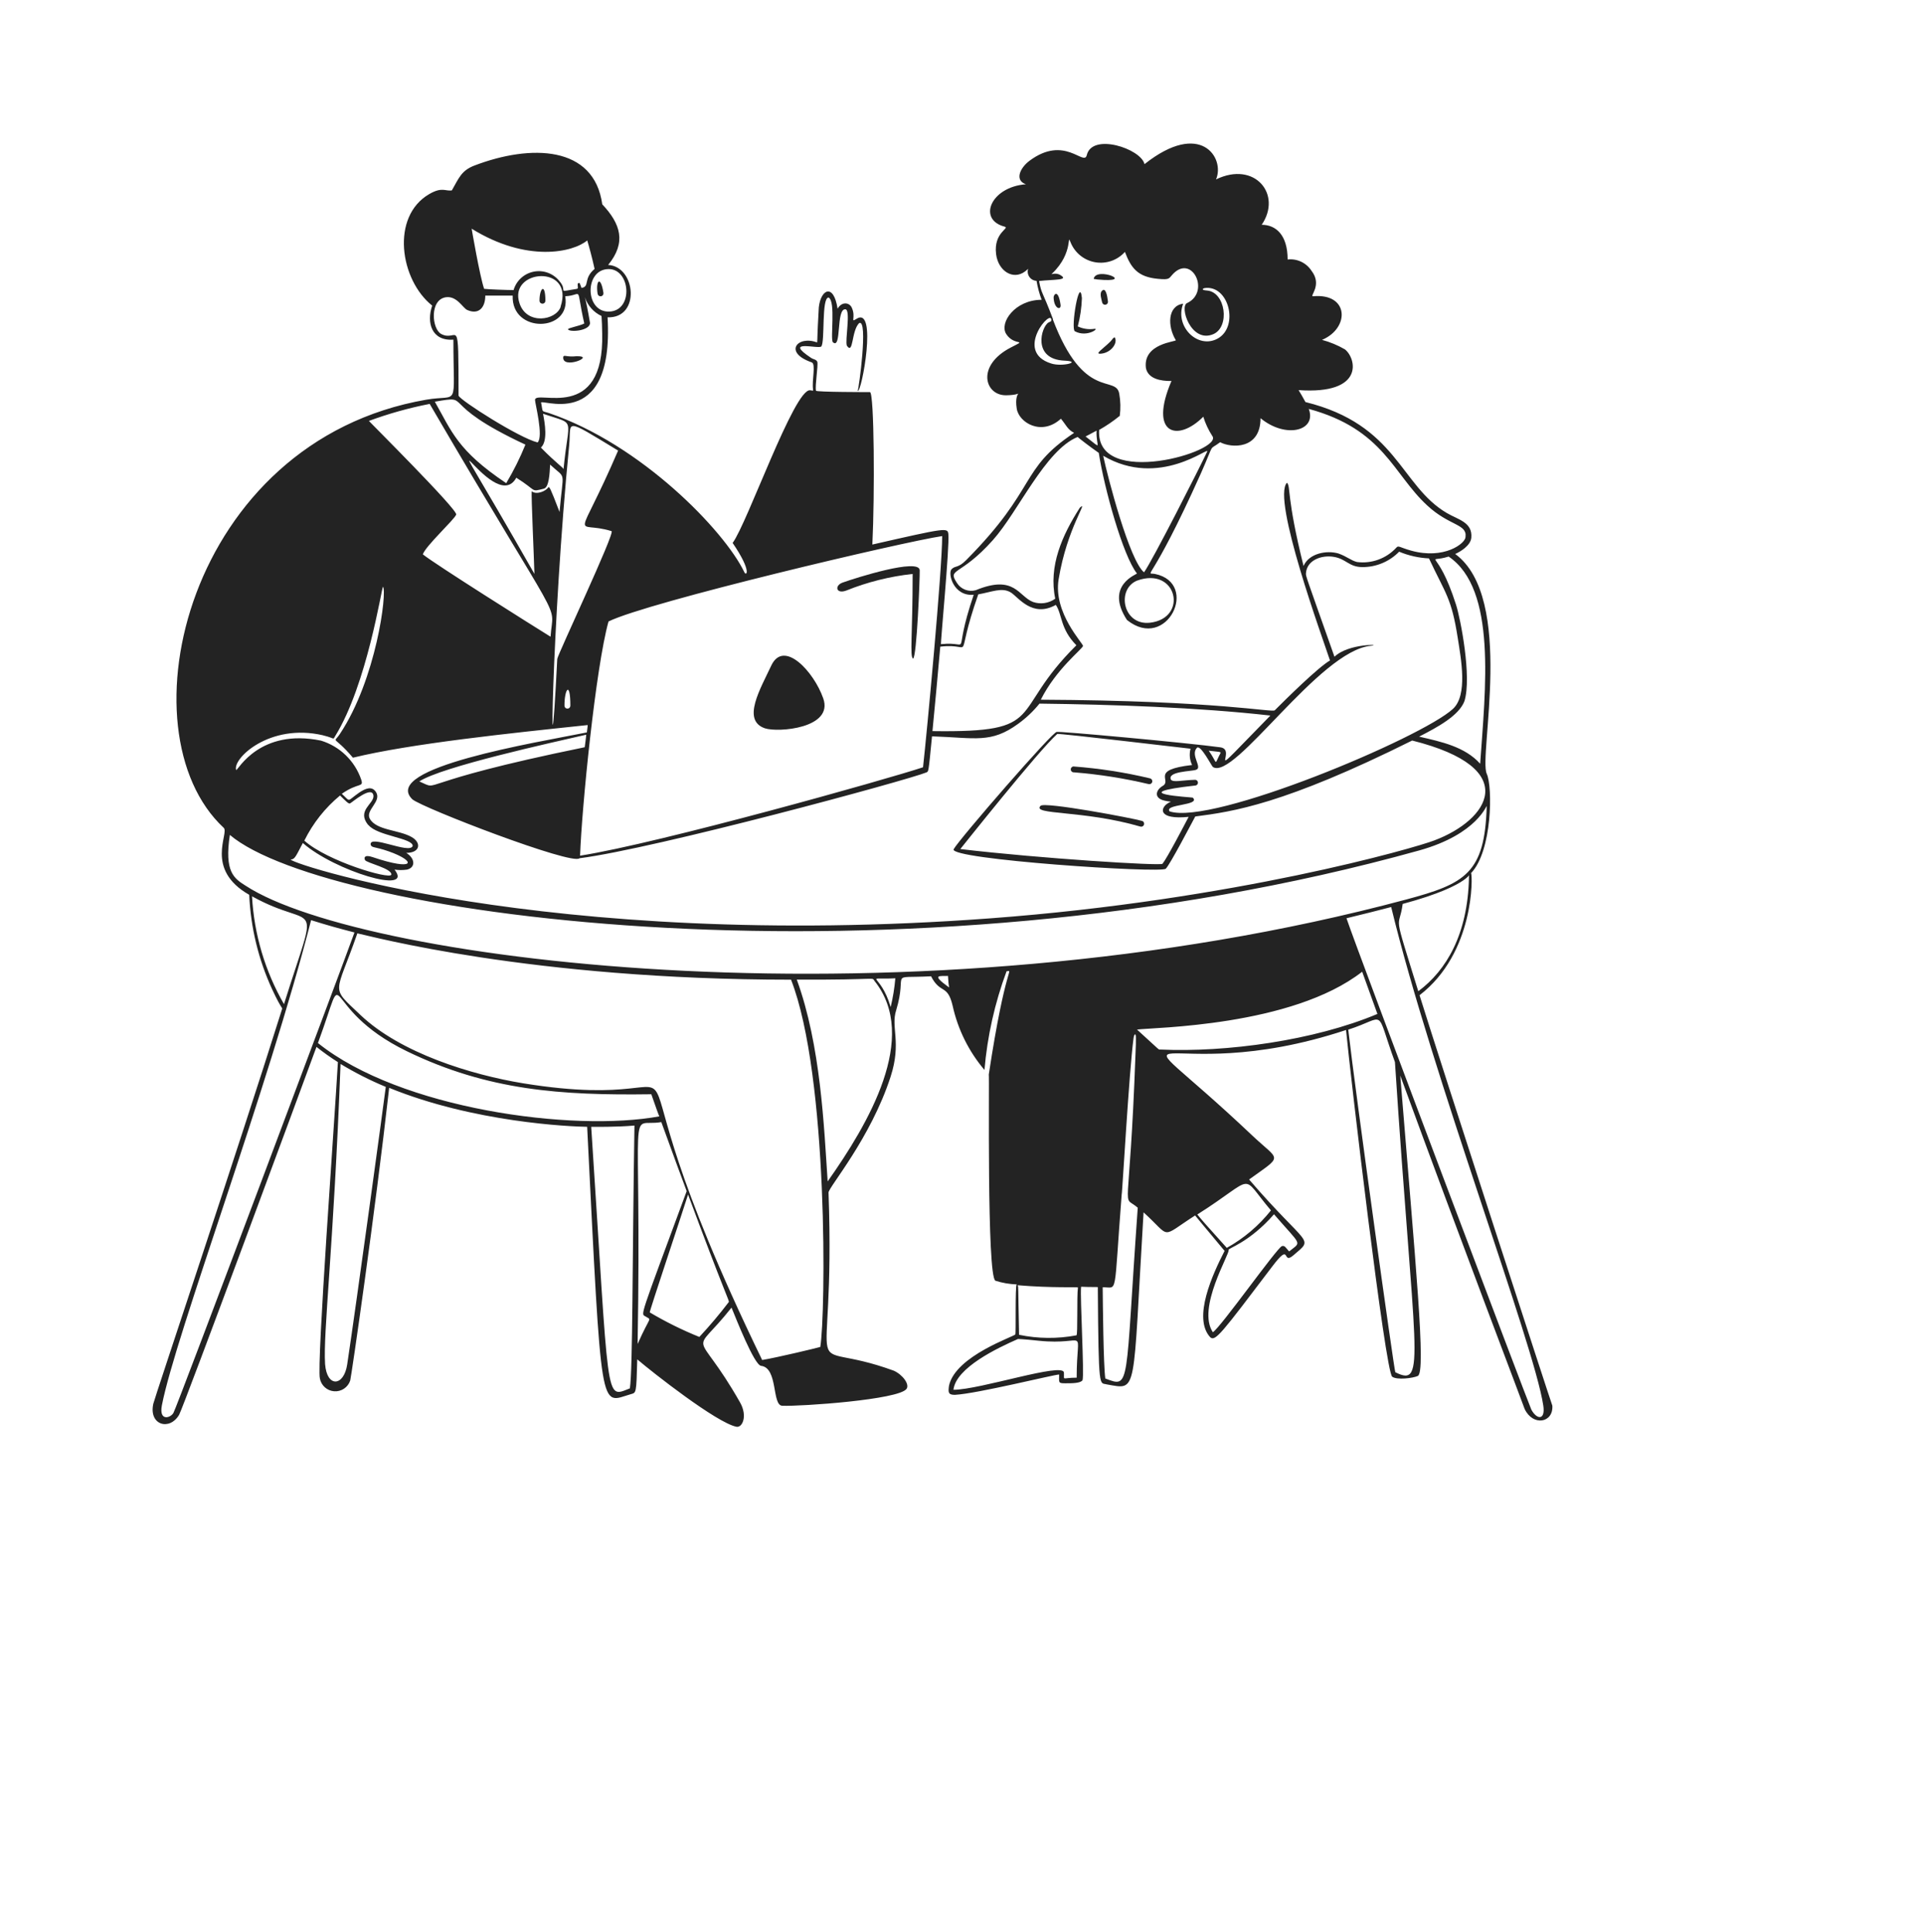 <svg width="218" height="219" viewBox="0 0 218 219" fill="none" xmlns="http://www.w3.org/2000/svg">
<path d="M121.848 37.542C123.242 38.302 124.77 37.124 124.011 37.275C123.386 37.361 122.751 37.263 122.182 36.991C122.457 35.94 122.614 34.862 122.65 33.776C122.382 31.146 121.355 37.225 121.848 37.542ZM125.856 38.728C125.021 39.563 123.986 40.172 124.846 40.08C125.998 39.964 126.774 38.819 126.357 38.218C126.023 38.435 126.24 38.335 125.856 38.728ZM124.887 33C124.637 33.3 124.887 33.977 124.946 34.277C124.964 34.359 125.012 34.432 125.081 34.48C125.15 34.528 125.235 34.548 125.318 34.536C125.401 34.525 125.477 34.482 125.531 34.417C125.584 34.352 125.611 34.269 125.605 34.185C125.514 33.434 125.33 32.482 124.887 33ZM120.228 34.536C119.952 32.615 119.393 33.442 119.443 33.759C119.51 35.045 120.32 35.187 120.228 34.536ZM124.386 31.672C128.962 32.114 124.236 30.144 123.986 31.605L124.386 31.672ZM95.529 66.024C94.577 66.358 94.769 67.368 95.946 66.926C98.354 65.959 100.882 65.327 103.461 65.047C103.461 71.827 103.119 74.457 103.511 74.641C103.937 74.474 104.288 65.381 104.263 64.621C104.188 63.218 97.023 65.489 95.529 66.024ZM87.446 75.409C86.219 78.04 84.047 81.63 86.711 82.54C88.206 83.041 94.535 82.54 93.324 79.142C92.256 76.102 88.865 72.445 87.446 75.409ZM129.463 93.036C128.336 92.71 118.45 90.848 117.965 91.324C116.913 92.385 122.75 91.784 129.279 93.679C129.365 93.703 129.456 93.693 129.534 93.65C129.611 93.607 129.668 93.535 129.693 93.449C129.717 93.364 129.707 93.273 129.664 93.195C129.621 93.118 129.548 93.06 129.463 93.036ZM130.39 88.218C127.528 87.534 124.616 87.082 121.681 86.865C121.592 86.876 121.512 86.922 121.457 86.993C121.402 87.063 121.378 87.153 121.389 87.241C121.4 87.33 121.446 87.41 121.516 87.465C121.587 87.52 121.676 87.544 121.764 87.533C124.608 87.76 127.43 88.204 130.206 88.861C130.292 88.885 130.383 88.875 130.461 88.832C130.538 88.789 130.595 88.717 130.62 88.631C130.644 88.546 130.633 88.455 130.59 88.377C130.547 88.3 130.475 88.243 130.39 88.218ZM65.335 40.373C64.275 40.489 63.949 40.189 63.857 40.423C63.632 41.968 67.673 40.306 65.335 40.373ZM61.828 34.085C61.828 32.006 61.16 32.624 61.16 34.085C61.16 34.174 61.195 34.259 61.258 34.321C61.321 34.384 61.406 34.419 61.494 34.419C61.583 34.419 61.668 34.384 61.73 34.321C61.793 34.259 61.828 34.174 61.828 34.085ZM67.748 33.3C67.755 33.343 67.771 33.385 67.794 33.422C67.817 33.459 67.848 33.492 67.883 33.517C67.919 33.543 67.959 33.561 68.002 33.571C68.045 33.581 68.089 33.583 68.132 33.576C68.176 33.569 68.217 33.553 68.254 33.53C68.292 33.507 68.324 33.476 68.35 33.441C68.375 33.405 68.394 33.365 68.404 33.322C68.414 33.279 68.415 33.235 68.408 33.192C68.099 31.179 67.506 31.78 67.748 33.3Z" fill="#232323"/>
<path d="M160.926 112.792C167.164 108.016 166.955 99.232 166.771 98.948C169.168 96.443 169.234 89.178 168.541 87.684C167.606 85.655 171.781 67.769 164.968 62.784C165.569 62.517 166.713 61.832 166.796 60.939C166.947 59.177 165.285 58.893 164.016 58.142C158.713 55.027 158.379 48.122 147.992 45.566C147.608 44.857 147.524 44.731 147.215 44.214C154.73 44.731 153.762 40.615 152.468 39.596C151.653 39.125 150.78 38.763 149.871 38.519C153.035 37.191 152.944 33.209 148.869 33.576C148.385 33.618 149.954 32.332 148.677 30.687C148.389 30.243 147.984 29.888 147.506 29.663C147.028 29.437 146.497 29.349 145.971 29.409C145.971 26.612 144.627 25.476 143.032 25.476C145.379 22.036 142.247 18.203 137.855 20.333C138.899 17.911 136.118 13.553 129.747 18.604C129.347 16.851 123.802 15.022 123.201 17.586C122.892 18.897 120.696 15.231 116.688 18.237C115.594 19.072 115.018 20.45 116.304 20.884C112.321 21.176 110.793 24.884 113.882 25.685C114.55 25.86 112.613 26.311 112.922 28.8C113.156 30.703 114.843 31.797 116.22 30.754C116.68 30.411 116.546 30.336 116.504 30.695C116.493 30.836 116.51 30.978 116.555 31.112C116.599 31.246 116.67 31.37 116.764 31.476C116.858 31.582 116.971 31.668 117.099 31.729C117.226 31.79 117.365 31.825 117.506 31.831C117.632 32.562 117.825 33.28 118.082 33.977C115.06 33.977 113.264 36.582 114.066 37.851C114.993 39.304 116.621 38.335 114.584 39.388C110.634 41.433 111.628 44.823 114.049 44.798C116.471 44.773 114.884 43.88 115.26 46.301C115.494 47.896 118.082 49.458 120.27 47.454C120.888 48.197 121.013 48.673 121.765 49.057C115.494 53.232 117.682 55.261 109.549 63.461C108.605 64.421 108.33 64.062 107.879 64.504C107.428 64.947 108.046 67.602 110.384 67.41C107.82 74.925 110.384 72.612 106.676 73.005C106.593 73.005 107.653 62.041 107.511 60.53C107.428 59.786 107.277 59.803 98.894 61.715C99.17 56.121 99.111 44.556 98.627 44.439C98.543 44.439 92.506 44.439 92.506 44.281C92.373 43.746 92.765 41.45 92.657 41.016C92.556 40.732 92.222 40.74 91.955 40.565C88.715 38.41 92.79 39.588 93.099 39.271C93.55 38.77 93.099 33.718 93.934 33.718C94.769 34.16 94.101 38.386 94.418 38.786C95.445 39.688 94.744 34.92 95.855 35.054C96.464 35.171 95.771 38.611 96.005 39.179C96.765 40.264 96.498 37.509 97.399 36.615C98.451 36.106 97.349 44.13 97.232 44.297C97.658 44.631 99.529 34.561 97.074 36.148C96.356 36.615 97.074 35.947 96.548 34.837C96.255 34.261 95.42 34.169 94.953 34.987C94.51 32.065 93.049 32.774 92.824 34.828C92.606 38.703 92.698 38.118 92.632 38.811C90.419 37.976 88.766 39.939 92.014 41.066C92.523 41.241 92.014 43.095 92.172 44.155C92.172 44.331 92.264 44.272 91.83 44.23C90.043 44.047 84.699 59.336 83.054 61.532C85.334 64.872 84.574 65.364 84.365 64.813C82.102 60.137 72.675 50.343 62.196 46.802C61.361 46.535 61.561 46.802 61.361 45.717C60.751 44.823 69.661 49.407 68.876 35.964C72.642 36.089 72.091 30.194 68.943 30.027C71.022 27.48 70.37 25.384 68.275 23.155C67.348 16.475 60.167 16.325 53.779 18.763C52.268 19.339 52.001 20.241 51.224 21.577C50.472 21.694 50.13 21.151 48.677 21.986C44.26 24.533 45.337 31.73 48.995 34.636C48.335 36.548 48.911 38.669 51.399 38.494C51.399 46.493 52.126 44.64 48.318 45.299C21.181 50 13.599 82.899 25.364 93.821C26.015 94.431 23.16 98.514 28.253 101.411C28.416 105.12 29.301 108.762 30.858 112.133C32.019 114.638 32.061 114.095 31.944 114.462C26.984 130.244 17.532 158.417 17.381 159.085C16.839 161.498 19.21 162.199 20.304 160.346C20.788 159.511 34.157 123.355 35.877 118.646C36.655 119.265 37.466 119.842 38.306 120.374C37.947 126.795 35.893 154.609 36.261 156.212C36.329 156.602 36.526 156.958 36.82 157.224C37.114 157.489 37.488 157.649 37.883 157.678C38.278 157.707 38.672 157.603 39.001 157.383C39.33 157.163 39.577 156.839 39.701 156.463C39.826 156.045 42.498 137.667 44.118 123.288C53.721 127.204 64.601 127.68 66.563 127.705C68.233 161.03 67.982 159.026 71.506 158.008C72.124 157.824 72.141 158.008 72.241 154.058C73.911 155.494 81.259 161.264 83.488 161.698C84.156 161.824 84.774 160.488 83.897 158.943C78.804 149.983 78.245 154.117 82.929 148.196C83.455 149.474 85.492 154.668 86.269 154.793C88.231 155.01 87.48 159.277 88.682 159.319C90.82 159.402 101.9 158.634 102.768 157.406C103.136 156.897 102.343 155.803 101.324 155.344C90.269 151.311 94.769 158.826 93.926 135.154C93.926 134.552 98.694 129.033 100.965 122.019C102.226 118.12 100.965 116.433 101.591 114.504C102.969 109.953 100.531 110.905 105.549 110.646C106.618 112.717 107.411 111.481 107.996 113.986C108.588 116.668 109.826 119.165 111.603 121.259C111.928 117.436 112.771 113.675 114.108 110.079C114.943 110.003 113.999 109.193 112.095 121.769C112.171 121.852 111.853 144.681 112.847 145.149C113.628 145.399 114.44 145.539 115.26 145.566C115.06 145.725 115.193 151.227 115.101 151.227C115.101 151.436 108.338 153.632 107.586 157.031C107.486 157.774 107.469 158.083 108.246 158.083C110.826 157.941 119.502 155.778 120.07 155.778C120.07 156.705 119.928 156.78 120.804 156.772C121.548 156.772 122.474 156.772 122.717 156.429C122.942 155.87 122.424 146.91 122.558 145.867C122.558 145.783 122.416 145.867 124.453 145.867C124.537 157.782 124.629 156.655 125.464 156.897C129.029 157.507 128.378 158.291 129.639 137.4C132.862 140.322 131.426 140.356 135.484 137.75C136.035 138.444 138.824 141.742 138.824 141.767C137.488 144.372 135.166 149.382 137.204 151.561C137.78 152.054 138.456 151.152 144.193 143.579C146.447 140.589 145.27 143.428 146.614 142.276C149.044 140.197 148.284 141.441 141.604 133.676C145.52 130.845 145.095 131.647 141.997 128.724C125.113 112.751 131.209 123.806 152.593 116.734C153.111 122.111 157.035 155.452 157.828 156.029C158.371 156.421 160.166 156.196 160.726 155.945C161.686 155.511 160.492 143.554 158.739 121.894C165.794 141.166 172.842 159.602 172.842 159.686C173.777 161.665 176.107 161.272 175.981 159.31C175.956 159.344 163.323 120.524 160.926 112.792ZM146.147 141.834C145.754 141.424 145.662 141.116 145.312 141.232C144.652 141.566 138.398 150.417 137.496 150.985C135.642 148.246 139.475 142.034 139.283 141.65C139.166 141.491 141.638 140.815 144.427 137.617C147.616 141.308 147.566 140.665 146.138 141.834H146.147ZM144.084 137.174C142.709 138.906 141.007 140.35 139.074 141.424C136.569 138.652 136.227 138.243 135.734 137.642C142.606 133.292 140.452 132.916 144.076 137.174H144.084ZM166.529 99.457C166.387 105.879 163.974 109.978 160.784 112.341C157.787 102.68 158.588 105.611 159.014 102.447C167.364 100.201 166.537 98.531 166.521 99.457H166.529ZM167.807 86.565C166.061 84.619 163.373 84.06 160.876 83.484C162.955 82.423 165.402 81.104 166.02 79.451C166.855 76.712 165.577 70.124 165.059 68.521C162.913 61.799 161.511 63.937 164.224 63.076C169.719 66.784 168.374 78.165 167.798 86.565H167.807ZM135.15 86.699C130.29 87.258 132.92 88.419 131.81 89.07C131.025 89.521 130.758 90.464 132.027 90.74C132.962 90.949 132.862 90.74 132.428 91.016C131.492 91.575 131.25 92.928 134.749 92.577C134.348 93.345 132.336 97.211 131.785 97.896C131.584 98.146 117.899 97.295 108.864 96.226C108.939 96.142 117.723 85.079 119.853 83.183C120.053 83.091 134.883 84.853 134.966 84.853C134.801 85.469 134.863 86.124 135.141 86.699H135.15ZM132.586 91.951C131.96 91.116 136.168 91.308 135.217 90.398C135.133 90.347 127.1 89.955 135.551 89.02C135.628 89.002 135.696 88.958 135.742 88.894C135.788 88.83 135.81 88.751 135.803 88.673C135.796 88.594 135.76 88.521 135.703 88.466C135.646 88.412 135.571 88.38 135.492 88.377C133.989 88.419 133.054 88.694 132.753 88.377C132.261 87.417 135.091 87.425 135.567 87.25C136.402 87.024 134.891 85.58 135.692 84.745C136.11 84.369 137.321 86.765 137.496 86.924C139.926 88.536 149.537 73.739 155.407 73.188C156.86 73.046 152.902 72.871 151.282 74.432C147.942 64.98 148.025 65.314 148.051 64.947C148.159 63.494 149.796 62.876 151.207 63.11C152.618 63.344 152.919 64.262 154.438 64.27C155.216 64.275 155.986 64.122 156.703 63.822C157.42 63.523 158.07 63.081 158.613 62.525C159.688 62.973 160.832 63.23 161.995 63.285C163.882 67.327 164.542 67.719 165.26 72.32C165.636 74.716 166.404 78.774 164.717 80.336C161.168 83.626 137.388 93.596 132.578 91.951H132.586ZM137.037 85.079C138.707 85.296 138.456 85.079 138.131 85.805C137.688 86.732 137.997 86.44 137.029 85.079H137.037ZM119.176 41.199C114.809 39.847 119.377 34.72 119.176 36.348C119.176 36.432 118.934 36.507 118.867 36.548C118.032 37.024 116.98 40.724 120.688 40.874C122.692 40.966 120.47 41.609 119.176 41.199ZM119.377 36.189C118.124 32.849 118.074 33.376 117.798 31.847C119.468 31.655 121.272 31.789 120.187 31.163C119.594 30.82 119.009 31.221 119.276 30.996C121.781 28.616 120.888 26.228 121.389 27.522C121.63 28.094 122.012 28.596 122.499 28.982C122.986 29.367 123.562 29.622 124.175 29.725C124.787 29.827 125.416 29.773 126.002 29.568C126.588 29.362 127.112 29.012 127.526 28.549C128.228 30.411 129.012 31.38 131.225 31.597C132.703 31.739 132.469 31.555 133.029 30.996C135.175 28.85 137.204 33.083 134.599 34.336C133.647 34.67 135.008 38.962 137.555 37.868C139.458 37.033 138.941 33.083 136.82 32.925C136.035 32.866 136.436 32.666 136.561 32.649C139.316 32.257 140.485 37.016 138.047 38.369C135.809 39.613 133.129 37.016 134.131 34.419C132.336 34.661 132.344 37.008 133.296 38.553C133.413 38.736 129.547 38.886 129.906 41.709C130.148 42.928 131.576 43.203 132.803 43.178C130.19 49.274 133.521 50.126 136.411 47.228C136.649 47.998 136.992 48.731 137.429 49.407C138.79 51.136 124.178 55.453 124.604 48.723C125.427 48.259 126.21 47.726 126.942 47.128C127.051 46.295 127.031 45.45 126.883 44.623C126.507 42.444 122.875 45.525 119.343 36.173L119.377 36.189ZM129.722 64.888C128.052 63.602 125.547 53.967 125.063 51.654C131.434 55.411 137.179 50.476 136.853 51.186C135.876 53.24 130.708 63.427 129.689 64.872L129.722 64.888ZM130.365 70.575C127.317 70.917 126.533 66.817 128.871 65.815C133.43 64.129 134.766 70.065 130.365 70.575ZM123.051 49.474C123.051 49.474 123.802 49.09 124.311 48.806C124.228 50.702 125.121 51.044 123.051 49.458V49.474ZM108.488 66.074C107.353 64.354 108.839 65.381 112.555 61.214C115.452 57.975 118.483 51.019 122.165 49.524C122.374 49.708 123.493 50.585 124.562 51.328C125.188 55.378 127.317 63.018 128.887 64.989C128.962 65.08 125.172 66.299 127.76 70.266C132.302 73.906 136.027 66.091 130.933 65.047C129.739 64.813 130.399 66.433 136.127 53.674C137.797 49.917 136.92 51.169 138.323 50.117C139.533 50.777 142.899 51.002 142.899 47.395C145.738 49.742 149.303 48.848 148.368 46.343C156.885 48.656 157.912 53.724 161.811 57.298C164.316 59.62 166.337 59.369 166.137 60.855C166.137 61.582 163.715 63.452 159.958 62.4C158.672 62.041 158.53 61.774 158.288 62.074C157.729 62.68 157.033 63.142 156.259 63.424C155.485 63.706 154.654 63.799 153.837 63.694C153.127 63.511 152.727 63.085 151.725 62.726C150.363 62.333 148.385 62.726 147.775 64.145C145.804 56.213 146.347 55.161 145.896 54.71C144.143 56.497 149.979 72.428 150.773 74.85C149.353 75.685 145.679 79.334 144.518 80.495C144.226 80.787 138.156 79.401 117.99 79.3C119.727 75.835 122.625 73.631 122.775 73.213C122.825 72.938 119.377 69.472 120.011 65.648C120.971 59.803 123.476 56.58 122.416 57.54C120.412 60.663 118.851 64.162 119.627 67.853C119.269 68.11 118.856 68.278 118.42 68.343C117.984 68.409 117.539 68.369 117.122 68.228C115.452 67.602 115.051 65.064 110.609 66.892C110.215 67.001 109.796 66.98 109.414 66.833C109.032 66.685 108.708 66.419 108.488 66.074ZM110.901 67.36C112.421 67.101 113.59 66.525 114.6 67.151C115.435 67.669 117.022 70.057 119.694 68.554C120.429 69.631 120.17 71.259 122.024 73.13C114.216 80.845 118.959 83.05 105.708 82.858C105.908 80.812 106.367 75.919 106.593 73.288C110.684 72.804 108.037 75.535 110.901 67.36ZM106.81 60.755C106.81 64.579 105.065 83.158 104.639 86.957C100.689 88.277 74.754 95.566 65.761 96.977C65.945 91.575 67.531 75.643 68.984 70.433C73.46 68.228 102.476 61.39 106.81 60.755ZM47.525 88.569C50.03 86.899 62.605 84.152 66.454 83.267C66.454 83.467 66.312 84.486 66.287 84.686C46.139 88.803 50.172 89.713 47.55 88.569H47.525ZM70.07 51.069C65.31 62.133 65.06 58.868 69.327 60.196C69.769 60.338 63.198 74.224 63.173 74.683C62.162 94.639 62.555 70.408 64.525 50.468C64.801 47.721 63.699 47.195 70.078 51.069H70.07ZM64.659 79.977C64.659 80.065 64.624 80.15 64.561 80.213C64.499 80.276 64.414 80.311 64.325 80.311C64.237 80.311 64.151 80.276 64.089 80.213C64.026 80.15 63.991 80.065 63.991 79.977C63.983 78.09 64.659 77.104 64.659 79.977ZM61.561 46.894C65.377 48.205 64.475 47.069 63.883 53.182C63.883 53.006 63.106 52.547 61.319 50.727C62.121 50 61.77 47.955 61.561 46.894ZM61.661 55.378C62.229 55.236 62.313 53.708 62.363 52.656C64.25 54.409 63.849 53.106 63.432 58.025C62.313 55.094 62.321 55.269 62.171 55.202C61.962 55.62 60.851 56.138 60.275 55.678C60.217 56.271 60.534 63.11 60.584 65.039C46.932 41.083 55.9 58.985 58.53 54.142C60.96 55.662 60.1 55.77 61.678 55.378H61.661ZM68.968 30.495C71.473 30.445 71.857 35.204 69.076 35.313C66.296 35.421 66.229 30.545 68.968 30.495ZM66.571 27.247C66.772 27.906 67.139 29.251 67.406 30.478C66.079 31.589 66.905 32.482 65.92 32.632C65.736 32.165 65.736 31.898 65.486 32.165C65.486 32.858 65.711 32.666 64.776 32.841C63.198 33.125 64.375 32.958 63.415 31.856C63.075 31.428 62.624 31.103 62.111 30.914C61.599 30.726 61.044 30.681 60.508 30.787C59.972 30.892 59.476 31.142 59.072 31.51C58.669 31.878 58.375 32.35 58.221 32.874C57.495 32.874 55.249 32.791 54.881 32.733C54.38 31.255 53.478 25.986 53.47 25.919C59.724 29.793 64.976 28.599 66.571 27.247ZM63.565 34.762C63.047 36.315 59.733 36.874 58.898 34.386C57.57 30.495 65.16 29.902 63.548 34.762H63.565ZM50.03 37.859C48.944 37.3 48.669 33.935 50.573 33.684C51.808 33.534 52.468 34.904 52.961 35.129C54.23 35.697 55.015 34.904 55.015 33.501H58.121C57.946 37.843 64.801 37.676 64.075 33.576C66.162 33.484 65.219 32.148 66.237 36.665C65.569 36.991 64.434 37.141 64.383 37.325C64.617 37.692 66.888 37.484 66.888 36.599C66.63 35.087 66.438 34.177 66.304 33.676C66.454 34.143 66.699 34.574 67.024 34.942C67.349 35.31 67.746 35.607 68.191 35.814C68.241 36.457 68.249 36.941 68.266 37.793C68.525 47.996 60.751 44.122 60.651 45.308C60.651 45.725 61.645 49.483 60.943 50.142C58.873 49.641 52.193 45.391 51.984 44.84C51.975 35.246 51.959 38.845 50.03 37.859ZM59.566 50.384C58.953 51.897 58.224 53.36 57.386 54.76C51.834 51.044 51.199 48.865 49.295 45.525C53.779 44.757 49.287 45.6 59.566 50.393V50.384ZM48.711 45.775C64.308 72.495 62.714 67.828 62.413 72.161C60.359 70.892 49.295 63.928 47.934 62.826C48.26 61.857 51.533 58.868 51.717 58.317C51.9 57.766 41.788 47.712 41.822 47.704C44.049 46.883 46.339 46.24 48.669 45.784L48.711 45.775ZM36.661 83.35C38.023 83.676 37.705 83.901 37.998 83.425C41.613 77.58 43.258 66.625 43.417 66.492C43.901 67.084 42.665 76.979 38.524 83.192C37.739 84.369 37.73 83.192 40.01 85.872C46.531 84.277 57.812 83.1 66.621 82.173C66.621 82.39 66.555 82.741 66.529 83.008C60.81 84.152 43.074 87.016 46.748 90.59C47.901 91.567 64.868 98.105 65.695 97.27C74.303 96.168 102.935 88.41 105.04 87.534C105.265 87.383 105.24 87.734 105.658 83.45C110.601 83.617 112.338 84.285 115.435 82.023C116.334 81.373 117.143 80.606 117.84 79.743C126.065 79.843 135.818 80.169 144.017 81.096C135.784 89.521 140.51 84.987 138.339 84.695C134.69 84.194 119.711 82.816 119.802 82.958C119.569 82.632 108.747 95.09 108.112 96.243C107.478 97.395 131.643 98.998 132.16 98.455C132.678 97.913 135.058 93.345 135.5 92.535C139.742 91.984 145.52 91.183 160.091 83.926C172.7 87.083 168.717 92.953 162.596 95.249C160.459 96.084 139.943 102.012 112.296 104.075C61.745 107.841 31.393 97.395 33.029 97.395C33.438 97.395 33.622 96.861 34.332 95.541C37.906 98.689 46.974 101.461 44.728 98.556C45.193 98.624 45.665 98.624 46.13 98.556C47.016 98.355 47.074 97.512 46.364 96.886C46.005 96.577 45.955 96.677 46.272 96.652C47.658 96.552 47.742 95.474 46.665 94.865C45.212 94.03 42.657 94.122 41.922 92.786C41.388 91.817 43.291 90.84 42.632 89.78C42.172 89.045 41.438 89.346 40.72 89.83C39.267 90.84 39.793 90.924 38.749 89.963C40.653 88.636 41.254 89.287 40.945 88.344C40.588 87.301 39.988 86.357 39.196 85.591C38.403 84.824 37.44 84.257 36.386 83.935C29.447 82.515 26.992 87.275 26.775 87.275C26.308 86.014 30.533 81.914 36.62 83.334L36.661 83.35ZM41.772 93.504C42.765 94.748 46.857 94.982 46.782 95.884C46.431 96.835 41.813 94.514 42.022 95.742C42.156 96.109 42.423 95.917 44.06 96.485C47.274 97.612 47.099 98.781 42.256 97.144C41.363 96.844 41.237 97.144 41.379 97.47C41.521 97.796 44.519 98.439 44.352 99.14C44.176 99.683 37.163 97.637 34.499 95.274C35.473 93.301 36.853 91.557 38.549 90.156C39.225 90.815 39.509 91.116 39.676 91.057C39.843 90.999 42.248 88.895 42.34 90.222C42.356 91.124 40.427 91.867 41.73 93.487L41.772 93.504ZM28.612 101.603C35.968 105.67 36.227 100.944 32.194 113.803C30.048 110.07 28.807 105.886 28.57 101.587L28.612 101.603ZM19.669 160.112C19.369 160.696 17.999 161.139 18.35 159.277C19.878 151.378 30.399 123.372 35.267 104.284C37.104 104.86 38.34 105.202 40.185 105.678C38.807 109.511 20.012 159.586 19.669 160.112ZM39.359 154.643C38.983 157.148 37.054 157.289 36.853 154.592C36.62 151.01 37.806 141.633 38.607 120.583C40.249 121.576 41.962 122.444 43.734 123.18C43.408 125.726 40.461 147.32 39.359 154.643ZM71.406 157.348C68.533 158.45 69.118 159.519 67.022 127.705C67.415 127.705 69.803 127.747 71.924 127.563C71.681 142.836 71.731 155.244 71.406 157.348ZM36.044 118.211C39.709 108.191 35.785 114.128 46.139 119.147C55.324 123.597 63.607 124.157 73.836 124.015C74.32 125.384 74.671 126.411 74.746 126.52C64.943 128.323 45.362 125.685 36.044 118.211ZM72.283 152.321C72.775 123.439 71.047 127.847 74.971 127.171C76.533 131.488 77.301 133.534 77.844 134.995C72.45 149.599 72.633 148.873 73.168 149.19C73.927 149.691 73.752 148.99 72.283 152.321ZM82.62 147.562C81.574 148.936 80.459 150.257 79.28 151.52C77.339 150.736 75.461 149.806 73.66 148.739C73.585 148.689 77.234 137.826 78.002 135.379C82.152 146.56 82.712 147.445 82.62 147.562ZM92.991 152.655C92.573 152.78 88.081 153.858 86.402 154.133C65.611 111.289 84.54 126.87 59.29 122.771C53.445 121.81 45.437 119.364 40.878 115.047C37.371 111.707 38.023 112.959 40.511 105.778C41.847 106.046 60.15 111.03 89.676 111.03C93.942 121.977 93.6 149.065 92.991 152.655ZM93.826 133.884C93.416 127.747 93.049 118.462 90.327 111.022C99.888 111.072 98.752 110.688 99.144 111.181C104.23 117.552 98.443 127.355 93.834 133.884H93.826ZM100.965 114.12C99.787 110.104 97.758 111.072 101.499 110.872C101.406 111.966 101.23 113.052 100.973 114.12H100.965ZM107.553 111.882C105.465 110.371 106.576 110.655 107.469 110.605C107.536 111.941 107.653 111.949 107.561 111.882H107.553ZM122.049 156.137C120.32 156.137 120.654 156.538 120.612 155.561C120.554 154.35 111.118 157.507 108.087 157.507C108.371 155.002 113.097 152.764 115.402 151.753C115.402 151.753 115.928 151.753 117.707 151.945C123.468 152.555 122.057 150 122.057 156.137H122.049ZM115.369 145.658C119.293 145.992 122.207 145.833 122.199 145.917C122.057 146.961 122.199 151.303 122.032 151.336C119.881 151.743 117.671 151.723 115.527 151.277C115.402 145.349 115.469 146.009 115.369 145.658ZM27.852 100.384C26.516 99.549 25.422 98.806 26.057 94.623C37.096 103.975 102.042 112.767 160.884 96.385C167.564 94.522 168.55 91.099 168.541 91.375C168.324 98.981 166.103 100.15 159.406 101.946C103.578 116.884 41.17 109.085 27.852 100.384ZM125.305 156.229C125.088 154.835 125.021 147.528 125.005 145.892C126.758 145.842 126.232 147.295 127.159 135.371C127.217 135.421 127.994 121.46 128.503 117.669C128.57 117.143 128.787 117.017 128.77 117.669C128.77 118.086 128.77 118.637 128.729 119.339C128.036 138.736 127.059 135.204 128.979 136.874C127.526 157.264 128.194 157.331 125.305 156.229ZM131.518 118.946C131.317 118.946 131.659 119.205 128.896 116.683C130.691 116.441 146.431 116.349 154.422 110.129C155.098 112.024 154.939 111.582 156.15 114.913C149.027 117.911 139.024 119.297 131.518 118.946ZM158.179 155.519C158.054 155.369 153.662 123.864 152.843 116.692C157.302 115.272 155.833 114.053 158.137 120.366C160.317 153.816 161.761 157.315 158.179 155.519ZM173.602 159.761C173.393 159.394 153.962 107.991 152.643 104.067C154.313 103.666 156.442 103.131 157.711 102.797C162.371 122.002 173.902 152.288 174.954 159.293C175.213 160.997 174.219 160.905 173.602 159.761Z" fill="#232323"/>
</svg>
